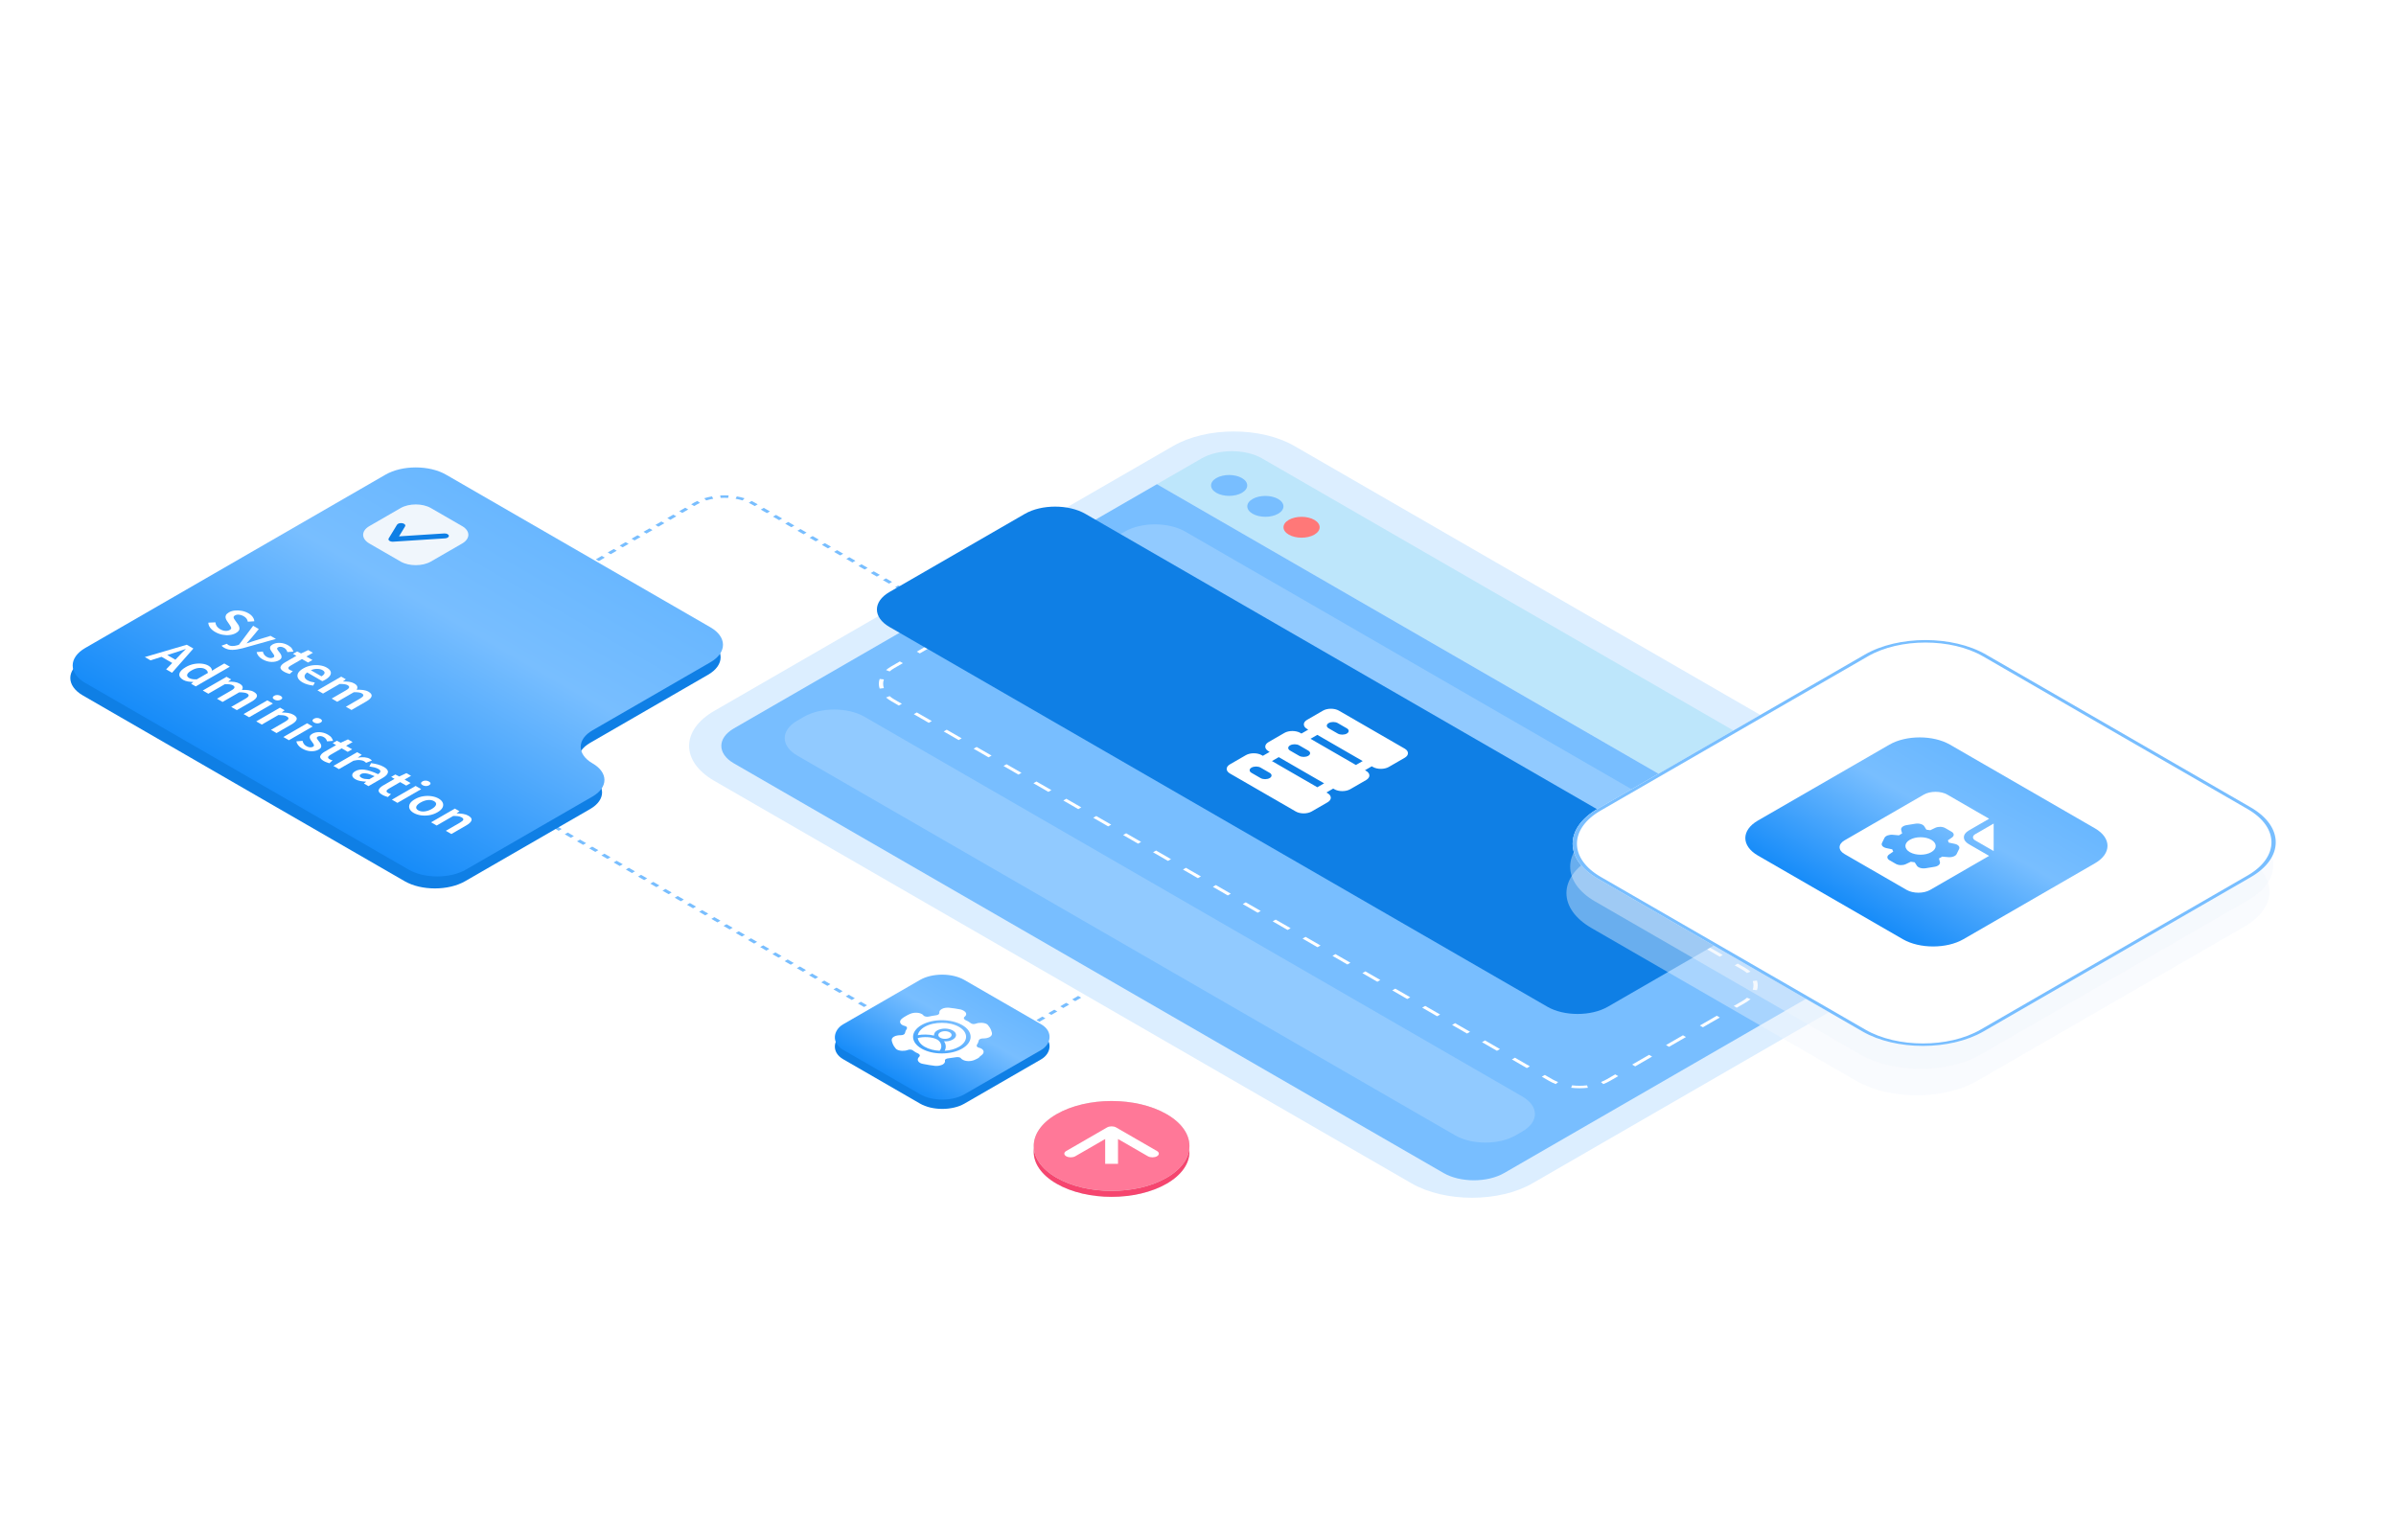 <?xml version="1.0" encoding="UTF-8"?> <svg xmlns="http://www.w3.org/2000/svg" width="560" height="360" viewBox="0 0 560 360" fill="none"><g filter="url(#filter0_b_8159_35247)"><path fill-rule="evenodd" clip-rule="evenodd" d="M86.378 168.631L87.15 168.265C87.335 168.395 87.534 168.521 87.745 168.643L88.458 169.055L87.751 169.463L87.037 169.051C86.803 168.916 86.584 168.776 86.378 168.631ZM217.643 244.45L218.35 244.042L219.064 244.454C219.275 244.575 219.494 244.69 219.719 244.797L219.084 245.243C218.834 245.124 218.591 244.997 218.357 244.862L217.643 244.45ZM220.713 245.872L221.185 245.363C221.709 245.525 222.255 245.655 222.814 245.753L222.525 246.305C221.903 246.197 221.296 246.052 220.713 245.872ZM224.448 246.525L224.545 245.951C225.132 245.984 225.724 245.984 226.311 245.951L226.408 246.525C225.757 246.562 225.1 246.562 224.448 246.525ZM228.332 246.305L228.042 245.753C228.602 245.655 229.148 245.525 229.671 245.363L230.143 245.872C229.56 246.052 228.953 246.197 228.332 246.305ZM307.003 201.851L306.296 201.443L306.992 201.041C307.203 200.919 307.401 200.793 307.587 200.662L308.359 201.029C308.153 201.174 307.933 201.314 307.699 201.449L307.003 201.851ZM309.45 200.089L308.568 199.816C308.848 199.514 309.073 199.199 309.242 198.876L310.2 199.043C310.011 199.402 309.762 199.752 309.45 200.089ZM310.58 197.933L309.585 197.876C309.643 197.537 309.643 197.196 309.585 196.857L310.58 196.801C310.644 197.177 310.644 197.556 310.58 197.933ZM310.2 195.69L309.242 195.858C309.073 195.535 308.848 195.219 308.568 194.917L309.45 194.645C309.762 194.981 310.011 195.332 310.2 195.69ZM177.093 117.886L176.38 117.474C176.146 117.339 175.903 117.212 175.653 117.093L175.017 117.539C175.243 117.646 175.462 117.76 175.673 117.882L176.386 118.294L177.093 117.886ZM174.024 116.463L173.552 116.972C173.028 116.81 172.482 116.681 171.923 116.583L172.212 116.03C172.834 116.139 173.441 116.283 174.024 116.463ZM170.289 115.81C169.637 115.774 168.98 115.774 168.328 115.81L168.426 116.385C169.013 116.352 169.604 116.352 170.191 116.385L170.289 115.81ZM166.405 116.03L166.695 116.583C166.135 116.681 165.589 116.81 165.065 116.972L164.594 116.463C165.176 116.283 165.783 116.139 166.405 116.03ZM87.734 160.485L88.441 160.893L87.745 161.295C87.533 161.417 87.335 161.543 87.15 161.673L86.378 161.306C86.584 161.162 86.803 161.022 87.037 160.887L87.734 160.485ZM85.287 162.247L86.169 162.519C85.888 162.822 85.664 163.137 85.494 163.46L84.537 163.293C84.725 162.934 84.975 162.583 85.287 162.247ZM84.156 164.403L85.152 164.459C85.094 164.798 85.094 165.14 85.152 165.479L84.156 165.535C84.093 165.159 84.093 164.779 84.156 164.403ZM85.287 167.691L86.169 167.419C85.888 167.116 85.664 166.801 85.494 166.478L84.537 166.645C84.725 167.004 84.975 167.354 85.287 167.691ZM89.126 159.681L89.833 160.089L91.226 159.285L90.519 158.877L89.126 159.681ZM91.912 158.073L92.619 158.481L94.011 157.677L93.304 157.269L91.912 158.073ZM94.697 156.465L95.404 156.873L96.796 156.069L96.089 155.661L94.697 156.465ZM97.482 154.857L98.189 155.265L99.582 154.461L98.874 154.053L97.482 154.857ZM100.267 153.249L100.974 153.658L102.367 152.854L101.66 152.445L100.267 153.249ZM103.052 151.641L103.759 152.05L105.152 151.246L104.445 150.837L103.052 151.641ZM105.837 150.034L106.545 150.442L107.937 149.638L107.23 149.23L105.837 150.034ZM108.623 148.426L109.33 148.834L110.722 148.03L110.015 147.622L108.623 148.426ZM111.408 146.818L112.115 147.226L113.508 146.422L112.8 146.014L111.408 146.818ZM114.193 145.21L114.9 145.618L116.293 144.814L115.586 144.406L114.193 145.21ZM116.978 143.602L117.685 144.01L119.078 143.206L118.371 142.798L116.978 143.602ZM119.763 141.994L120.47 142.402L121.863 141.598L121.156 141.19L119.763 141.994ZM122.549 140.386L123.256 140.794L124.648 139.99L123.941 139.582L122.549 140.386ZM125.334 138.778L126.041 139.186L127.433 138.383L126.726 137.974L125.334 138.778ZM128.119 137.17L128.826 137.579L130.219 136.775L129.512 136.366L128.119 137.17ZM130.904 135.562L131.611 135.971L133.004 135.167L132.297 134.759L130.904 135.562ZM133.689 133.955L134.396 134.363L135.789 133.559L135.082 133.151L133.689 133.955ZM136.475 132.347L137.182 132.755L138.574 131.951L137.867 131.543L136.475 132.347ZM139.26 130.739L139.967 131.147L141.359 130.343L140.652 129.935L139.26 130.739ZM142.045 129.131L142.752 129.539L144.145 128.735L143.438 128.327L142.045 129.131ZM144.83 127.523L145.537 127.931L146.93 127.127L146.223 126.719L144.83 127.523ZM147.615 125.915L148.322 126.323L149.715 125.519L149.008 125.111L147.615 125.915ZM150.401 124.307L151.108 124.715L152.5 123.912L151.793 123.503L150.401 124.307ZM153.186 122.699L153.893 123.108L155.285 122.304L154.578 121.895L153.186 122.699ZM155.971 121.091L156.678 121.5L158.071 120.696L157.363 120.288L155.971 121.091ZM158.756 119.484L159.463 119.892L160.856 119.088L160.149 118.68L158.756 119.484ZM161.541 117.876L162.248 118.284L162.945 117.882C163.156 117.76 163.374 117.646 163.6 117.539L162.964 117.093C162.714 117.212 162.471 117.339 162.238 117.474L161.541 117.876ZM178.521 118.71L177.814 119.118L179.241 119.942L179.948 119.534L178.521 118.71ZM181.376 120.358L180.668 120.766L182.096 121.59L182.803 121.182L181.376 120.358ZM184.23 122.006L183.523 122.414L184.951 123.238L185.658 122.83L184.23 122.006ZM187.085 123.654L186.378 124.062L187.805 124.886L188.512 124.478L187.085 123.654ZM189.94 125.302L189.233 125.71L190.66 126.534L191.367 126.126L189.94 125.302ZM192.795 126.95L192.088 127.358L193.515 128.182L194.222 127.774L192.795 126.95ZM195.649 128.598L194.942 129.006L196.37 129.83L197.077 129.422L195.649 128.598ZM198.504 130.246L197.797 130.654L199.224 131.478L199.932 131.07L198.504 130.246ZM201.359 131.894L200.652 132.302L202.079 133.127L202.786 132.718L201.359 131.894ZM204.214 133.542L203.507 133.951L204.934 134.775L205.641 134.366L204.214 133.542ZM207.068 135.19L206.361 135.599L207.789 136.423L208.496 136.014L207.068 135.19ZM209.923 136.838L209.216 137.247L210.644 138.071L211.351 137.662L209.923 136.838ZM212.778 138.487L212.071 138.895L213.498 139.719L214.205 139.311L212.778 138.487ZM215.633 140.135L214.926 140.543L216.353 141.367L217.06 140.959L215.633 140.135ZM218.488 141.783L217.78 142.191L219.208 143.015L219.915 142.607L218.488 141.783ZM221.342 143.431L220.635 143.839L222.063 144.663L222.77 144.255L221.342 143.431ZM224.197 145.079L223.49 145.487L224.917 146.311L225.625 145.903L224.197 145.079ZM227.052 146.727L226.345 147.135L227.772 147.959L228.479 147.551L227.052 146.727ZM229.907 148.375L229.2 148.783L230.627 149.607L231.334 149.199L229.907 148.375ZM232.761 150.023L232.054 150.431L233.482 151.255L234.189 150.847L232.761 150.023ZM235.616 151.671L234.909 152.079L236.337 152.903L237.044 152.495L235.616 151.671ZM238.471 153.319L237.764 153.727L239.191 154.551L239.898 154.143L238.471 153.319ZM241.326 154.967L240.619 155.375L242.046 156.199L242.753 155.791L241.326 154.967ZM244.181 156.615L243.473 157.023L244.901 157.847L245.608 157.439L244.181 156.615ZM247.035 158.263L246.328 158.671L247.756 159.496L248.463 159.087L247.035 158.263ZM249.89 159.911L249.183 160.32L250.61 161.144L251.318 160.735L249.89 159.911ZM252.745 161.559L252.038 161.968L253.465 162.792L254.172 162.383L252.745 161.559ZM255.6 163.207L254.893 163.616L256.32 164.44L257.027 164.031L255.6 163.207ZM258.454 164.856L257.747 165.264L259.175 166.088L259.882 165.68L258.454 164.856ZM261.309 166.504L260.602 166.912L262.03 167.736L262.737 167.328L261.309 166.504ZM264.164 168.152L263.457 168.56L264.884 169.384L265.591 168.976L264.164 168.152ZM267.019 169.8L266.312 170.208L267.739 171.032L268.446 170.624L267.019 169.8ZM269.874 171.448L269.166 171.856L270.594 172.68L271.301 172.272L269.874 171.448ZM272.728 173.096L272.021 173.504L273.449 174.328L274.156 173.92L272.728 173.096ZM275.583 174.744L274.876 175.152L276.303 175.976L277.01 175.568L275.583 174.744ZM278.438 176.392L277.731 176.8L279.158 177.624L279.865 177.216L278.438 176.392ZM281.293 178.04L280.586 178.448L282.013 179.272L282.72 178.864L281.293 178.04ZM284.147 179.688L283.44 180.096L284.868 180.92L285.575 180.512L284.147 179.688ZM287.002 181.336L286.295 181.744L287.723 182.568L288.43 182.16L287.002 181.336ZM289.857 182.984L289.15 183.392L290.577 184.216L291.284 183.808L289.857 182.984ZM292.712 184.632L292.005 185.04L293.432 185.864L294.139 185.456L292.712 184.632ZM295.567 186.28L294.859 186.689L296.287 187.513L296.994 187.104L295.567 186.28ZM298.421 187.928L297.714 188.337L299.142 189.161L299.849 188.752L298.421 187.928ZM301.276 189.576L300.569 189.985L301.996 190.809L302.703 190.4L301.276 189.576ZM304.131 191.224L303.424 191.633L304.851 192.457L305.558 192.049L304.131 191.224ZM306.986 192.873L306.279 193.281L306.992 193.693C307.203 193.815 307.401 193.941 307.587 194.071L308.359 193.704C308.153 193.56 307.933 193.42 307.699 193.285L306.986 192.873ZM305.61 202.655L304.903 202.247L303.511 203.05L304.218 203.459L305.61 202.655ZM302.825 204.263L302.118 203.854L300.726 204.658L301.433 205.067L302.825 204.263ZM300.04 205.871L299.333 205.462L297.94 206.266L298.647 206.674L300.04 205.871ZM297.255 207.478L296.548 207.07L295.155 207.874L295.862 208.282L297.255 207.478ZM294.47 209.086L293.763 208.678L292.37 209.482L293.077 209.89L294.47 209.086ZM291.684 210.694L290.977 210.286L289.585 211.09L290.292 211.498L291.684 210.694ZM288.899 212.302L288.192 211.894L286.8 212.698L287.507 213.106L288.899 212.302ZM286.114 213.91L285.407 213.502L284.014 214.306L284.722 214.714L286.114 213.91ZM283.329 215.518L282.622 215.11L281.229 215.914L281.936 216.322L283.329 215.518ZM280.544 217.126L279.837 216.718L278.444 217.521L279.151 217.93L280.544 217.126ZM277.759 218.734L277.051 218.325L275.659 219.129L276.366 219.538L277.759 218.734ZM274.973 220.342L274.266 219.933L272.874 220.737L273.581 221.145L274.973 220.342ZM272.188 221.949L271.481 221.541L270.088 222.345L270.796 222.753L272.188 221.949ZM269.403 223.557L268.696 223.149L267.303 223.953L268.01 224.361L269.403 223.557ZM266.618 225.165L265.911 224.757L264.518 225.561L265.225 225.969L266.618 225.165ZM263.833 226.773L263.125 226.365L261.733 227.169L262.44 227.577L263.833 226.773ZM261.047 228.381L260.34 227.973L258.948 228.777L259.655 229.185L261.047 228.381ZM258.262 229.989L257.555 229.581L256.162 230.385L256.87 230.793L258.262 229.989ZM255.477 231.597L254.77 231.189L253.377 231.993L254.084 232.401L255.477 231.597ZM252.692 233.205L251.985 232.796L250.592 233.6L251.299 234.009L252.692 233.205ZM249.907 234.813L249.199 234.404L247.807 235.208L248.514 235.617L249.907 234.813ZM247.121 236.42L246.414 236.012L245.022 236.816L245.729 237.224L247.121 236.42ZM244.336 238.028L243.629 237.62L242.237 238.424L242.944 238.832L244.336 238.028ZM241.551 239.636L240.844 239.228L239.451 240.032L240.158 240.44L241.551 239.636ZM238.766 241.244L238.059 240.836L236.666 241.64L237.373 242.048L238.766 241.244ZM235.981 242.852L235.274 242.444L233.881 243.248L234.588 243.656L235.981 242.852ZM233.195 244.46L232.488 244.052L231.792 244.454C231.581 244.575 231.362 244.69 231.137 244.797L231.772 245.243C232.023 245.124 232.265 244.997 232.499 244.862L233.195 244.46ZM216.216 243.626L216.923 243.218L215.496 242.394L214.789 242.802L216.216 243.626ZM213.361 241.978L214.068 241.57L212.641 240.746L211.934 241.154L213.361 241.978ZM210.506 240.33L211.214 239.921L209.786 239.097L209.079 239.506L210.506 240.33ZM207.652 238.682L208.359 238.273L206.931 237.449L206.224 237.858L207.652 238.682ZM204.797 237.034L205.504 236.625L204.077 235.801L203.369 236.21L204.797 237.034ZM201.942 235.386L202.649 234.977L201.222 234.153L200.515 234.561L201.942 235.386ZM199.087 233.737L199.794 233.329L198.367 232.505L197.66 232.913L199.087 233.737ZM196.233 232.089L196.94 231.681L195.512 230.857L194.805 231.265L196.233 232.089ZM193.378 230.441L194.085 230.033L192.657 229.209L191.95 229.617L193.378 230.441ZM190.523 228.793L191.23 228.385L189.803 227.561L189.096 227.969L190.523 228.793ZM187.668 227.145L188.375 226.737L186.948 225.913L186.241 226.321L187.668 227.145ZM184.813 225.497L185.521 225.089L184.093 224.265L183.386 224.673L184.813 225.497ZM181.959 223.849L182.666 223.441L181.238 222.617L180.531 223.025L181.959 223.849ZM179.104 222.201L179.811 221.793L178.384 220.969L177.676 221.377L179.104 222.201ZM176.249 220.553L176.956 220.145L175.529 219.321L174.822 219.729L176.249 220.553ZM173.394 218.905L174.101 218.497L172.674 217.673L171.967 218.081L173.394 218.905ZM170.54 217.257L171.247 216.849L169.819 216.025L169.112 216.433L170.54 217.257ZM167.685 215.609L168.392 215.201L166.965 214.377L166.257 214.785L167.685 215.609ZM164.83 213.961L165.537 213.552L164.11 212.728L163.403 213.137L164.83 213.961ZM161.975 212.313L162.682 211.904L161.255 211.08L160.548 211.489L161.975 212.313ZM159.12 210.665L159.828 210.256L158.4 209.432L157.693 209.841L159.12 210.665ZM156.266 209.017L156.973 208.608L155.545 207.784L154.838 208.192L156.266 209.017ZM153.411 207.368L154.118 206.96L152.691 206.136L151.984 206.544L153.411 207.368ZM150.556 205.72L151.263 205.312L149.836 204.488L149.129 204.896L150.556 205.72ZM147.701 204.072L148.408 203.664L146.981 202.84L146.274 203.248L147.701 204.072ZM144.847 202.424L145.554 202.016L144.126 201.192L143.419 201.6L144.847 202.424ZM141.992 200.776L142.699 200.368L141.272 199.544L140.564 199.952L141.992 200.776ZM139.137 199.128L139.844 198.72L138.417 197.896L137.71 198.304L139.137 199.128ZM136.282 197.48L136.989 197.072L135.562 196.248L134.855 196.656L136.282 197.48ZM133.427 195.832L134.135 195.424L132.707 194.6L132 195.008L133.427 195.832ZM130.573 194.184L131.28 193.776L129.852 192.952L129.145 193.36L130.573 194.184ZM127.718 192.536L128.425 192.128L126.998 191.304L126.291 191.712L127.718 192.536ZM124.863 190.888L125.57 190.48L124.143 189.656L123.436 190.064L124.863 190.888ZM122.008 189.24L122.715 188.832L121.288 188.008L120.581 188.416L122.008 189.24ZM119.154 187.592L119.861 187.184L118.433 186.359L117.726 186.768L119.154 187.592ZM116.299 185.944L117.006 185.535L115.579 184.711L114.871 185.12L116.299 185.944ZM113.444 184.296L114.151 183.887L112.724 183.063L112.017 183.472L113.444 184.296ZM110.589 182.648L111.296 182.239L109.869 181.415L109.162 181.824L110.589 182.648ZM107.734 180.999L108.442 180.591L107.014 179.767L106.307 180.175L107.734 180.999ZM104.88 179.351L105.587 178.943L104.159 178.119L103.452 178.527L104.88 179.351ZM102.025 177.703L102.732 177.295L101.305 176.471L100.598 176.879L102.025 177.703ZM99.17 176.055L99.877 175.647L98.45 174.823L97.743 175.231L99.17 176.055ZM96.315 174.407L97.022 173.999L95.595 173.175L94.888 173.583L96.315 174.407ZM93.461 172.759L94.168 172.351L92.74 171.527L92.033 171.935L93.461 172.759ZM90.606 171.111L91.313 170.703L89.886 169.879L89.178 170.287L90.606 171.111Z" fill="#78BEFF"></path></g><path d="M274.221 104.234C282.032 99.725 294.695 99.725 302.505 104.234L465.476 198.318C473.287 202.826 473.287 210.137 465.476 214.646L358.176 276.591C350.365 281.1 337.702 281.1 329.892 276.591L166.921 182.507C159.11 177.998 159.11 170.688 166.921 166.179L274.221 104.234Z" fill="#DCEEFF"></path><g filter="url(#filter1_b_8159_35247)"><path d="M280.839 107.153C284.744 104.899 291.076 104.899 294.981 107.153L460.871 202.921C464.776 205.176 464.776 208.831 460.871 211.085L450.432 217.111L270.401 113.179L280.839 107.153Z" fill="#BDE6FB"></path></g><g filter="url(#filter2_b_8159_35247)"><path d="M351.552 274.195C347.646 276.449 341.315 276.449 337.409 274.195L171.52 178.427C167.615 176.173 167.615 172.517 171.52 170.263L270.403 113.178L450.434 217.11L351.552 274.195Z" fill="#78BEFF"></path></g><g filter="url(#filter3_b_8159_35247)"><path d="M239.988 137.475C243.893 135.22 250.224 135.22 254.13 137.475L407.897 226.245C411.802 228.499 411.802 232.155 407.897 234.409L376.246 252.682C372.341 254.936 366.009 254.936 362.104 252.682L208.336 163.912C204.431 161.657 204.431 158.002 208.336 155.747L239.988 137.475Z" fill="#78BEFF"></path></g><g filter="url(#filter4_b_8159_35247)"><path fill-rule="evenodd" clip-rule="evenodd" d="M207.091 163.037L207.922 162.716C208.244 162.994 208.617 163.257 209.043 163.503L210.791 164.512L210.083 164.92L208.336 163.912C207.864 163.639 207.449 163.346 207.091 163.037ZM360.356 251.673L361.063 251.265L362.811 252.273C363.237 252.519 363.694 252.735 364.175 252.921L363.618 253.4C363.084 253.194 362.576 252.954 362.104 252.682L360.356 251.673ZM367.223 254.262L367.418 253.696C368.577 253.828 369.773 253.828 370.932 253.696L371.126 254.262C369.839 254.409 368.511 254.409 367.223 254.262ZM405.919 235.551L405.212 235.143L407.19 234.001C407.616 233.755 407.99 233.491 408.312 233.214L409.143 233.535C408.785 233.843 408.369 234.137 407.897 234.409L405.919 235.551ZM410.635 231.454L409.654 231.341C409.883 230.672 409.883 229.982 409.654 229.313L410.635 229.201C410.89 229.944 410.89 230.71 410.635 231.454ZM255.877 138.484L254.13 137.475C253.657 137.202 253.15 136.963 252.615 136.756L252.059 137.236C252.539 137.422 252.997 137.637 253.423 137.883L255.17 138.892L255.877 138.484ZM249.01 135.894L248.816 136.461C247.657 136.328 246.461 136.328 245.302 136.461L245.107 135.894C246.395 135.747 247.722 135.747 249.01 135.894ZM210.314 154.605L211.021 155.013L209.043 156.156C208.617 156.401 208.244 156.665 207.922 156.943L207.091 156.622C207.449 156.313 207.864 156.02 208.336 155.747L210.314 154.605ZM205.598 158.703C205.343 159.446 205.343 160.213 205.598 160.956L206.579 160.844C206.35 160.175 206.35 159.484 206.579 158.815L205.598 158.703ZM214.271 152.321L214.978 152.729L218.934 150.445L218.227 150.037L214.271 152.321ZM222.184 147.753L222.891 148.161L226.847 145.877L226.14 145.469L222.184 147.753ZM230.096 143.185L230.804 143.593L234.76 141.309L234.053 140.901L230.096 143.185ZM238.009 138.617L238.716 139.025L240.695 137.883C241.121 137.637 241.578 137.422 242.059 137.236L241.502 136.756C240.967 136.963 240.46 137.202 239.988 137.475L238.009 138.617ZM259.372 140.501L258.665 140.909L262.159 142.927L262.866 142.519L259.372 140.501ZM266.361 144.536L265.654 144.944L269.149 146.962L269.856 146.554L266.361 144.536ZM273.351 148.571L272.643 148.979L276.138 150.997L276.845 150.589L273.351 148.571ZM280.34 152.606L279.633 153.014L283.128 155.032L283.835 154.624L280.34 152.606ZM287.329 156.641L286.622 157.049L290.117 159.067L290.824 158.659L287.329 156.641ZM294.319 160.676L293.612 161.084L297.106 163.102L297.814 162.694L294.319 160.676ZM301.308 164.711L300.601 165.119L304.096 167.137L304.803 166.729L301.308 164.711ZM308.298 168.746L307.591 169.154L311.085 171.172L311.792 170.764L308.298 168.746ZM315.287 172.781L314.58 173.189L318.075 175.207L318.782 174.799L315.287 172.781ZM322.277 176.816L321.57 177.224L325.064 179.242L325.771 178.834L322.277 176.816ZM329.266 180.851L328.559 181.259L332.054 183.277L332.761 182.869L329.266 180.851ZM336.255 184.886L335.548 185.294L339.043 187.312L339.75 186.904L336.255 184.886ZM343.245 188.921L342.538 189.329L346.033 191.347L346.74 190.939L343.245 188.921ZM350.234 192.956L349.527 193.364L353.022 195.382L353.729 194.974L350.234 192.956ZM357.224 196.991L356.517 197.399L360.011 199.417L360.719 199.009L357.224 196.991ZM364.213 201.026L363.506 201.434L367.001 203.452L367.708 203.044L364.213 201.026ZM371.203 205.061L370.496 205.469L373.99 207.487L374.697 207.079L371.203 205.061ZM378.192 209.096L377.485 209.504L380.98 211.522L381.687 211.114L378.192 209.096ZM385.182 213.131L384.474 213.539L387.969 215.557L388.676 215.149L385.182 213.131ZM392.171 217.166L391.464 217.574L394.959 219.592L395.666 219.184L392.171 217.166ZM399.16 221.201L398.453 221.609L401.948 223.627L402.655 223.219L399.16 221.201ZM406.15 225.236L405.443 225.644L407.19 226.653C407.616 226.899 407.99 227.163 408.312 227.441L409.143 227.119C408.785 226.811 408.369 226.518 407.897 226.245L406.15 225.236ZM401.963 237.835L401.255 237.427L397.299 239.711L398.006 240.119L401.963 237.835ZM394.05 242.403L393.343 241.995L389.386 244.279L390.093 244.687L394.05 242.403ZM386.137 246.971L385.43 246.563L381.473 248.847L382.18 249.255L386.137 246.971ZM378.224 251.539L377.517 251.131L375.539 252.273C375.113 252.519 374.655 252.735 374.175 252.921L374.731 253.4C375.266 253.194 375.774 252.954 376.246 252.682L378.224 251.539ZM356.862 249.655L357.569 249.247L354.074 247.23L353.367 247.638L356.862 249.655ZM349.872 245.62L350.579 245.212L347.084 243.195L346.377 243.603L349.872 245.62ZM342.883 241.585L343.59 241.177L340.095 239.16L339.388 239.568L342.883 241.585ZM335.893 237.55L336.6 237.142L333.106 235.125L332.399 235.533L335.893 237.55ZM328.904 233.515L329.611 233.107L326.116 231.09L325.409 231.498L328.904 233.515ZM321.914 229.48L322.621 229.072L319.127 227.055L318.42 227.463L321.914 229.48ZM314.925 225.445L315.632 225.037L312.137 223.02L311.43 223.428L314.925 225.445ZM307.936 221.41L308.643 221.002L305.148 218.985L304.441 219.393L307.936 221.41ZM300.946 217.375L301.653 216.967L298.158 214.95L297.451 215.358L300.946 217.375ZM293.957 213.34L294.664 212.932L291.169 210.915L290.462 211.323L293.957 213.34ZM286.967 209.305L287.674 208.897L284.18 206.88L283.473 207.288L286.967 209.305ZM279.978 205.27L280.685 204.862L277.19 202.845L276.483 203.253L279.978 205.27ZM272.988 201.235L273.695 200.827L270.201 198.81L269.494 199.218L272.988 201.235ZM265.999 197.2L266.706 196.792L263.211 194.775L262.504 195.183L265.999 197.2ZM259.009 193.165L259.717 192.757L256.222 190.74L255.515 191.148L259.009 193.165ZM252.02 189.13L252.727 188.722L249.232 186.705L248.525 187.113L252.02 189.13ZM245.031 185.095L245.738 184.687L242.243 182.67L241.536 183.078L245.031 185.095ZM238.041 181.06L238.748 180.652L235.254 178.635L234.546 179.043L238.041 181.06ZM231.052 177.025L231.759 176.617L228.264 174.6L227.557 175.008L231.052 177.025ZM224.062 172.99L224.769 172.582L221.275 170.565L220.568 170.973L224.062 172.99ZM217.073 168.955L217.78 168.547L214.285 166.53L213.578 166.938L217.073 168.955Z" fill="white"></path></g><g filter="url(#filter5_b_8159_35247)"><path d="M262.878 124.257C266.783 122.002 273.115 122.002 277.02 124.257L430.788 213.027C434.693 215.281 434.693 218.936 430.788 221.191L429.216 222.098C425.311 224.353 418.98 224.353 415.074 222.098L261.307 133.328C257.402 131.074 257.402 127.418 261.307 125.164L262.878 124.257Z" fill="#91CAFF"></path></g><g filter="url(#filter6_b_8159_35247)"><path d="M239.534 120.111C243.44 117.856 249.771 117.856 253.677 120.111L407.444 208.881C411.349 211.135 411.349 214.79 407.444 217.045L375.793 235.317C371.887 237.572 365.556 237.572 361.65 235.317L207.883 146.547C203.978 144.293 203.978 140.638 207.883 138.383L239.534 120.111Z" fill="#0F7FE5"></path></g><g filter="url(#filter7_b_8159_35247)"><path d="M187.909 167.54C191.815 165.286 198.146 165.286 202.052 167.54L355.819 256.31C359.724 258.565 359.724 262.22 355.819 264.475L354.248 265.382C350.342 267.636 344.011 267.636 340.106 265.382L186.338 176.612C182.433 174.357 182.433 170.702 186.338 168.448L187.909 167.54Z" fill="#91CAFF"></path></g><path d="M290.266 115.194C288.615 116.147 285.939 116.147 284.289 115.194C282.639 114.242 282.639 112.697 284.289 111.744C285.939 110.792 288.615 110.792 290.266 111.744C291.916 112.697 291.916 114.242 290.266 115.194Z" fill="#78BEFF"></path><path d="M298.734 120.084C297.084 121.036 294.408 121.036 292.758 120.084C291.108 119.131 291.108 117.586 292.758 116.633C294.408 115.681 297.084 115.681 298.734 116.633C300.385 117.586 300.385 119.131 298.734 120.084Z" fill="#78BEFF"></path><path d="M307.195 124.969C305.545 125.922 302.869 125.922 301.219 124.969C299.569 124.016 299.569 122.472 301.219 121.519C302.869 120.566 305.545 120.566 307.195 121.519C308.846 122.472 308.846 124.016 307.195 124.969Z" fill="#FF7878"></path><path d="M434.424 164.541C442.235 160.032 454.898 160.032 462.709 164.541L524.582 200.261C532.393 204.77 532.393 212.081 524.582 216.59L462.129 252.644C454.318 257.153 441.655 257.153 433.844 252.644L371.971 216.924C364.16 212.415 364.16 205.105 371.971 200.596L434.424 164.541Z" fill="#F0F6FC" fill-opacity="0.4"></path><path d="M435.299 158.349C443.11 153.84 455.773 153.84 463.584 158.349L525.457 194.069C533.268 198.578 533.268 205.888 525.457 210.397L463.004 246.452C455.193 250.961 442.53 250.961 434.719 246.452L372.846 210.732C365.035 206.223 365.035 198.913 372.846 194.404L435.299 158.349Z" fill="#F0F6FC" fill-opacity="0.4"></path><path d="M435.877 152.994C443.688 148.485 456.351 148.485 464.162 152.994L526.035 188.714C533.846 193.223 533.846 200.534 526.035 205.043L463.582 241.097C455.771 245.606 443.108 245.606 435.298 241.097L373.424 205.377C365.613 200.868 365.613 193.558 373.424 189.049L435.877 152.994Z" fill="white"></path><path fill-rule="evenodd" clip-rule="evenodd" d="M525.328 189.122L463.455 153.403C456.035 149.119 444.004 149.119 436.584 153.403L374.131 189.457C366.711 193.741 366.711 200.686 374.131 204.969L436.005 240.689C443.425 244.972 455.455 244.972 462.875 240.689L525.328 204.634C532.748 200.351 532.748 193.406 525.328 189.122ZM464.162 152.994C456.351 148.485 443.688 148.485 435.877 152.994L373.424 189.049C365.613 193.558 365.613 200.868 373.424 205.377L435.298 241.097C443.108 245.606 455.771 245.606 463.582 241.097L526.035 205.043C533.846 200.534 533.846 193.223 526.035 188.714L464.162 152.994Z" fill="#78BEFF"></path><path d="M441.605 174.053C445.51 171.799 451.842 171.799 455.747 174.053L489.643 193.622C493.548 195.876 493.548 199.531 489.643 201.786L458.89 219.54C454.984 221.794 448.653 221.794 444.747 219.54L410.851 199.972C406.946 197.717 406.946 194.062 410.851 191.807L441.605 174.053Z" fill="url(#paint0_linear_8159_35247)"></path><g clip-path="url(#clip0_8159_35247)"><path d="M460.146 194.128L464.904 191.381L455.138 185.742C453.618 184.865 451.148 184.865 449.628 185.742L431.096 196.441C429.576 197.318 429.576 198.744 431.096 199.622L445.621 208.007C447.141 208.884 449.611 208.884 451.131 208.007L464.904 200.055L460.146 197.308C458.627 196.431 458.628 195.004 460.146 194.128ZM455.368 200.356L453.925 200.229C453.815 200.304 453.705 200.379 453.575 200.454C453.445 200.529 453.314 200.593 453.184 200.657L453.405 201.489C453.535 201.993 452.994 202.478 452.142 202.611L450.079 202.947C449.207 203.091 448.306 202.825 448.005 202.34L447.514 201.559C447.194 201.524 446.903 201.484 446.603 201.426L445.431 201.987C444.74 202.316 443.738 202.293 443.107 201.929L441.624 201.073C440.993 200.709 440.953 200.13 441.524 199.731L442.496 199.055C442.396 198.881 442.325 198.714 442.265 198.529L440.913 198.245C440.071 198.072 439.611 197.551 439.861 197.048L440.442 195.857C440.673 195.365 441.514 195.053 442.386 195.128L443.828 195.255C443.938 195.18 444.048 195.105 444.179 195.03C444.309 194.955 444.439 194.891 444.569 194.827L444.349 193.995C444.219 193.492 444.76 193.006 445.611 192.873L447.675 192.537C448.536 192.399 449.448 192.659 449.748 193.145L450.239 193.925C450.56 193.96 450.85 194 451.151 194.058L452.323 193.497C453.014 193.168 454.016 193.191 454.647 193.555L456.129 194.411C456.76 194.775 456.8 195.354 456.229 195.753L455.258 196.429C455.358 196.603 455.428 196.771 455.488 196.956L456.841 197.239C457.682 197.412 458.133 197.939 457.892 198.436L457.311 199.627C457.081 200.119 456.239 200.431 455.368 200.356Z" fill="white"></path><path d="M461.646 196.439L465.965 198.932L465.965 192.5L461.646 194.993C460.956 195.392 460.956 196.04 461.646 196.439Z" fill="white"></path><path d="M446.375 199.187C447.758 199.986 450 199.986 451.383 199.187C452.766 198.389 452.766 197.094 451.383 196.296C450 195.498 447.758 195.498 446.375 196.296C444.991 197.094 444.991 198.389 446.375 199.187Z" fill="white"></path></g><g clip-path="url(#clip1_8159_35247)"><path d="M320.881 179.273C321.905 179.863 323.57 179.863 324.594 179.273L328.306 177.129C329.33 176.539 329.33 175.577 328.306 174.986L312.926 166.108C311.903 165.517 310.238 165.517 309.214 166.108L305.502 168.251C304.478 168.842 304.478 169.803 305.502 170.394L305.767 170.547L304.176 171.465L303.911 171.312C302.887 170.722 301.222 170.722 300.199 171.312L296.486 173.456C295.463 174.046 295.463 175.008 296.486 175.599L296.751 175.752L295.16 176.67L294.895 176.517C293.872 175.926 292.206 175.926 291.183 176.517L287.471 178.66C286.447 179.251 286.447 180.212 287.471 180.803L302.85 189.682C303.874 190.273 305.539 190.273 306.563 189.682L310.275 187.539C311.298 186.948 311.298 185.987 310.275 185.396L310.01 185.243L311.601 184.324L311.866 184.477C312.889 185.068 314.555 185.068 315.578 184.477L319.29 182.334C320.314 181.743 320.314 180.782 319.29 180.191L319.025 180.038L320.616 179.119L320.881 179.273ZM312.661 169.016L314.783 170.241C315.368 170.579 315.368 171.127 314.783 171.465C314.197 171.803 313.247 171.803 312.661 171.465L310.54 170.241C309.954 169.903 309.954 169.354 310.54 169.016C311.125 168.678 312.076 168.678 312.661 169.016ZM301.524 174.221C302.11 173.883 303.06 173.883 303.646 174.221L305.767 175.446C306.352 175.784 306.352 176.332 305.767 176.67C305.182 177.008 304.231 177.008 303.646 176.67L301.524 175.446C300.939 175.108 300.939 174.559 301.524 174.221ZM294.63 181.875L292.509 180.65C291.923 180.312 291.923 179.764 292.509 179.426C293.094 179.088 294.045 179.088 294.63 179.426L296.751 180.65C297.337 180.988 297.337 181.537 296.751 181.875C296.166 182.213 295.216 182.213 294.63 181.875ZM307.888 184.018L297.282 177.895L298.873 176.976L309.479 183.1L307.888 184.018ZM316.904 178.813L306.297 172.69L307.888 171.772L318.495 177.895L316.904 178.813Z" fill="white"></path></g><path d="M272.67 276.679C265.565 280.781 254.045 280.781 246.939 276.679C239.834 272.577 239.834 265.926 246.939 261.824C254.045 257.722 265.565 257.722 272.67 261.824C279.776 265.926 279.776 272.577 272.67 276.679Z" fill="#D9D9D9"></path><path d="M272.67 276.679C265.565 280.781 254.045 280.781 246.939 276.679C239.834 272.577 239.834 265.926 246.939 261.824C254.045 257.722 265.565 257.722 272.67 261.824C279.776 265.926 279.776 272.577 272.67 276.679Z" fill="#F6456F"></path><path d="M272.67 275.288C265.565 279.39 254.045 279.39 246.939 275.288C239.834 271.186 239.834 264.535 246.939 260.433C254.045 256.331 265.565 256.331 272.67 260.433C279.776 264.535 279.776 271.186 272.67 275.288Z" fill="#D9D9D9"></path><path d="M272.67 275.288C265.565 279.39 254.045 279.39 246.939 275.288C239.834 271.186 239.834 264.535 246.939 260.433C254.045 256.331 265.565 256.331 272.67 260.433C279.776 264.535 279.776 271.186 272.67 275.288Z" fill="#FF7898"></path><path fill-rule="evenodd" clip-rule="evenodd" d="M249.197 269.045L258.743 263.534C259.329 263.195 260.279 263.195 260.864 263.534L270.41 269.045C270.996 269.383 270.996 269.931 270.41 270.269C269.825 270.607 268.875 270.607 268.289 270.269L261.304 266.237V272.037H258.304V266.237L251.318 270.269C250.733 270.607 249.783 270.607 249.197 270.269C248.611 269.931 248.611 269.383 249.197 269.045Z" fill="white"></path><path fill-rule="evenodd" clip-rule="evenodd" d="M165.496 157.72C169.402 155.466 169.402 151.81 165.496 149.556L103.688 113.874C99.783 111.62 93.451 111.62 89.546 113.874L19.361 154.392C15.456 156.646 15.456 160.302 19.361 162.556L88.24 202.32L94.572 205.975C98.477 208.23 104.809 208.23 108.714 205.975L137.943 189.102C141.644 186.965 141.644 183.501 137.943 181.364C134.242 179.228 134.242 175.763 137.943 173.627L165.496 157.72Z" fill="#0F7FE5"></path><path fill-rule="evenodd" clip-rule="evenodd" d="M166.051 154.794C169.956 152.54 169.956 148.885 166.051 146.63L104.243 110.948C100.338 108.694 94.006 108.694 90.101 110.948L19.916 151.466C16.011 153.721 16.011 157.376 19.916 159.63L88.795 199.394C88.795 199.394 88.795 199.394 88.795 199.394C88.795 199.394 88.795 199.394 88.795 199.394L95.497 203.263C99.198 205.4 105.199 205.4 108.9 203.263L138.498 186.176C142.199 184.04 142.199 180.575 138.498 178.439C134.797 176.302 134.797 172.838 138.498 170.701L166.051 154.794Z" fill="url(#paint1_linear_8159_35247)"></path><g filter="url(#filter8_b_8159_35247)"><path d="M93.636 118.755C95.589 117.628 98.755 117.628 100.707 118.755L108.003 122.967C109.956 124.094 109.956 125.922 108.003 127.049L100.707 131.26C98.755 132.388 95.589 132.388 93.636 131.26L86.341 127.049C84.388 125.922 84.388 124.094 86.341 122.967L93.636 118.755Z" fill="#F0F6FC"></path></g><path fill-rule="evenodd" clip-rule="evenodd" d="M104.904 125.202C104.965 125.519 104.569 125.805 104.02 125.84L91.899 126.618C91.557 126.639 91.219 126.558 91.005 126.403C90.791 126.248 90.731 126.04 90.845 125.852L92.79 122.656C92.973 122.355 93.544 122.197 94.065 122.302C94.586 122.408 94.86 122.738 94.677 123.039L93.259 125.369L103.8 124.692C104.348 124.657 104.843 124.886 104.904 125.202Z" fill="#0F7FE5"></path><path d="M50.272 147.709C49.774 147.422 49.386 147.089 49.107 146.71C48.835 146.335 48.696 145.946 48.688 145.541L50.351 145.469C50.367 145.765 50.465 146.057 50.646 146.344C50.834 146.627 51.098 146.867 51.438 147.063C51.86 147.306 52.267 147.441 52.659 147.468C53.052 147.494 53.391 147.424 53.678 147.259C53.987 147.08 54.1 146.888 54.017 146.684C53.942 146.484 53.81 146.246 53.621 145.972L53.044 145.129C52.908 144.929 52.806 144.713 52.739 144.483C52.678 144.256 52.701 144.026 52.806 143.79C52.92 143.56 53.157 143.34 53.519 143.131C53.911 142.904 54.368 142.763 54.888 142.706C55.424 142.65 55.967 142.676 56.517 142.785C57.083 142.893 57.607 143.087 58.09 143.366C58.52 143.614 58.848 143.904 59.074 144.235C59.308 144.561 59.425 144.89 59.425 145.221L57.92 145.319C57.883 145.071 57.788 144.838 57.637 144.62C57.494 144.407 57.264 144.208 56.947 144.026C56.6 143.825 56.238 143.708 55.861 143.673C55.499 143.638 55.182 143.699 54.911 143.856C54.722 143.965 54.617 144.086 54.594 144.221C54.587 144.356 54.628 144.502 54.718 144.659C54.816 144.811 54.926 144.97 55.047 145.136L55.635 145.959C55.884 146.32 55.993 146.671 55.963 147.01C55.94 147.346 55.661 147.668 55.126 147.977C54.726 148.208 54.255 148.358 53.712 148.428C53.169 148.497 52.595 148.476 51.992 148.362C51.404 148.249 50.83 148.031 50.272 147.709Z" fill="white"></path><path d="M52.387 151.412C52.236 151.325 52.115 151.242 52.025 151.164C51.934 151.085 51.852 151.007 51.776 150.929L53.032 150.478C53.07 150.517 53.115 150.561 53.168 150.609C53.22 150.665 53.281 150.713 53.349 150.752C53.643 150.922 53.967 151.005 54.322 151.001C54.676 151.005 55.038 150.953 55.408 150.844L55.86 150.7L59.164 146.272L60.488 147.036L58.723 149.165C58.564 149.352 58.387 149.546 58.191 149.747C58.01 149.947 57.829 150.147 57.648 150.347L57.693 150.374C58.017 150.265 58.346 150.154 58.677 150.04C59.024 149.927 59.356 149.818 59.673 149.714L63.237 148.623L64.493 149.348L56.675 151.536C55.815 151.763 55.038 151.884 54.344 151.902C53.643 151.924 52.99 151.76 52.387 151.412Z" fill="white"></path><path d="M61.315 154.084C60.938 153.866 60.632 153.607 60.398 153.307C60.172 153.002 60.033 152.708 59.98 152.425L61.428 152.295C61.488 152.547 61.586 152.778 61.722 152.987C61.858 153.196 62.065 153.381 62.344 153.542C62.646 153.716 62.933 153.808 63.204 153.816C63.476 153.825 63.706 153.775 63.894 153.666C64.053 153.575 64.121 153.466 64.098 153.34C64.091 153.213 64.034 153.076 63.928 152.928C63.83 152.776 63.721 152.621 63.6 152.464C63.449 152.273 63.317 152.07 63.204 151.857C63.106 151.644 63.084 151.435 63.136 151.23C63.197 151.021 63.382 150.827 63.691 150.649C64.181 150.366 64.762 150.239 65.433 150.27C66.104 150.3 66.749 150.494 67.368 150.851C67.76 151.078 68.043 151.319 68.216 151.576C68.39 151.833 68.503 152.077 68.556 152.308L67.164 152.419C67.111 152.223 67.025 152.042 66.904 151.877C66.798 151.711 66.636 151.565 66.417 151.439C66.138 151.278 65.871 151.193 65.614 151.184C65.365 151.171 65.154 151.215 64.981 151.315C64.762 151.441 64.709 151.602 64.822 151.798C64.935 151.994 65.09 152.21 65.286 152.445C65.452 152.645 65.588 152.854 65.693 153.072C65.806 153.285 65.837 153.498 65.784 153.712C65.739 153.93 65.542 154.139 65.195 154.339C64.72 154.613 64.128 154.742 63.419 154.724C62.718 154.702 62.016 154.489 61.315 154.084Z" fill="white"></path><path d="M66.374 157.005C65.732 156.634 65.461 156.264 65.559 155.894C65.672 155.524 66.027 155.167 66.623 154.823L69.27 153.295L68.478 152.838L69.451 152.276L70.367 152.74L72.042 151.956L73.128 152.583L71.612 153.458L73.026 154.274L71.996 154.869L70.582 154.052L67.935 155.581C67.286 155.955 67.222 156.293 67.743 156.593C67.841 156.65 67.954 156.702 68.082 156.75C68.218 156.793 68.338 156.828 68.444 156.854L67.709 157.54C67.505 157.484 67.286 157.409 67.052 157.318C66.819 157.235 66.592 157.131 66.374 157.005Z" fill="white"></path><path d="M70.703 159.504C70.191 159.208 69.84 158.875 69.651 158.505C69.47 158.13 69.474 157.749 69.662 157.362C69.859 156.97 70.262 156.598 70.873 156.245C71.477 155.897 72.118 155.666 72.796 155.553C73.483 155.444 74.139 155.435 74.765 155.527C75.391 155.618 75.919 155.788 76.349 156.036C76.854 156.328 77.163 156.637 77.277 156.963C77.397 157.286 77.344 157.612 77.118 157.943C76.9 158.27 76.53 158.583 76.01 158.884C75.738 159.04 75.508 159.151 75.319 159.217L71.79 157.179C71.359 157.497 71.156 157.819 71.178 158.146C71.201 158.472 71.435 158.764 71.88 159.021C72.121 159.16 72.378 159.269 72.649 159.347C72.936 159.426 73.245 159.487 73.577 159.53L73.204 160.255C72.766 160.203 72.329 160.116 71.891 159.994C71.454 159.872 71.058 159.709 70.703 159.504ZM72.661 156.663L75.127 158.087C75.557 157.839 75.798 157.59 75.851 157.342C75.911 157.09 75.753 156.855 75.376 156.637C75.052 156.45 74.641 156.352 74.143 156.343C73.66 156.334 73.166 156.441 72.661 156.663Z" fill="white"></path><path d="M74.197 161.365L79.752 158.158L80.827 158.778L80.16 159.268L80.205 159.294C80.688 159.285 81.152 159.309 81.597 159.366C82.049 159.427 82.449 159.557 82.796 159.758C83.203 159.993 83.437 160.232 83.497 160.476C83.573 160.72 83.52 160.968 83.339 161.221C83.889 161.208 84.402 161.23 84.878 161.286C85.36 161.347 85.775 161.478 86.122 161.678C86.71 162.018 86.952 162.379 86.846 162.762C86.741 163.145 86.337 163.539 85.636 163.944L82.151 165.956L80.839 165.198L84.153 163.285C84.614 163.019 84.866 162.791 84.912 162.599C84.964 162.412 84.847 162.235 84.561 162.07C84.214 161.87 83.595 161.778 82.705 161.796L78.825 164.036L77.524 163.285L80.839 161.371C81.299 161.105 81.551 160.877 81.597 160.685C81.649 160.498 81.529 160.319 81.235 160.15C80.888 159.949 80.269 159.858 79.379 159.875L75.499 162.116L74.197 161.365Z" fill="white"></path><path d="M40.265 152.742L39.1 153.114L40.989 154.205L41.634 153.532C41.906 153.236 42.192 152.935 42.494 152.631C42.803 152.33 43.109 152.032 43.41 151.736L43.365 151.71C42.852 151.893 42.332 152.071 41.804 152.245C41.291 152.419 40.778 152.585 40.265 152.742ZM33.85 153.584L43.659 150.704L45.198 151.592L40.209 157.255L38.828 156.458L40.254 154.969L37.765 153.532L35.185 154.355L33.85 153.584Z" fill="white"></path><path d="M42.818 158.918C42.124 158.517 41.826 158.049 41.924 157.514C42.022 156.978 42.527 156.447 43.44 155.92C44.043 155.572 44.673 155.334 45.329 155.208C45.993 155.086 46.623 155.062 47.219 155.136C47.815 155.21 48.312 155.363 48.712 155.593C49.029 155.776 49.24 155.964 49.346 156.155C49.467 156.347 49.538 156.558 49.561 156.789L50.409 156.247L52.423 155.084L53.724 155.835L45.737 160.446L44.662 159.826L45.171 159.427L45.126 159.401C44.718 159.401 44.307 159.364 43.893 159.29C43.478 159.216 43.12 159.092 42.818 158.918ZM44.209 158.48C44.624 158.72 45.22 158.824 45.997 158.794L48.588 157.298C48.573 157.089 48.505 156.911 48.384 156.763C48.264 156.614 48.109 156.486 47.92 156.377C47.566 156.173 47.098 156.09 46.517 156.129C45.952 156.168 45.379 156.355 44.798 156.691C44.202 157.035 43.855 157.361 43.757 157.67C43.659 157.98 43.81 158.25 44.209 158.48Z" fill="white"></path><path d="M47.394 161.403L52.949 158.196L54.023 158.816L53.356 159.306L53.401 159.332C53.884 159.324 54.348 159.348 54.793 159.404C55.245 159.465 55.645 159.596 55.992 159.796C56.399 160.031 56.633 160.271 56.694 160.515C56.769 160.758 56.716 161.007 56.535 161.259C57.086 161.246 57.599 161.268 58.074 161.324C58.556 161.385 58.971 161.516 59.318 161.716C59.907 162.056 60.148 162.417 60.042 162.8C59.937 163.184 59.533 163.578 58.832 163.983L55.347 165.994L54.035 165.237L57.35 163.323C57.81 163.057 58.062 162.829 58.108 162.637C58.16 162.45 58.044 162.274 57.757 162.108C57.41 161.908 56.792 161.816 55.902 161.834L52.021 164.074L50.72 163.323L54.035 161.409C54.495 161.144 54.748 160.915 54.793 160.724C54.846 160.536 54.725 160.358 54.431 160.188C54.084 159.988 53.465 159.896 52.575 159.914L48.695 162.154L47.394 161.403Z" fill="white"></path><path d="M56.929 166.907L62.484 163.7L63.785 164.451L58.23 167.658L56.929 166.907ZM64.113 163.517C63.879 163.382 63.758 163.234 63.751 163.073C63.743 162.912 63.852 162.766 64.079 162.636C64.297 162.509 64.546 162.449 64.826 162.453C65.105 162.457 65.361 162.527 65.595 162.662C65.829 162.797 65.949 162.945 65.957 163.106C65.964 163.267 65.859 163.411 65.64 163.537C65.414 163.668 65.161 163.731 64.882 163.726C64.603 163.722 64.347 163.652 64.113 163.517Z" fill="white"></path><path d="M59.89 168.617L65.445 165.41L66.519 166.03L65.863 166.514L65.909 166.54C66.399 166.544 66.878 166.581 67.345 166.651C67.813 166.72 68.235 166.864 68.612 167.082C69.208 167.426 69.45 167.787 69.337 168.166C69.223 168.545 68.816 168.937 68.115 169.342L64.63 171.353L63.329 170.602L66.644 168.689C67.104 168.423 67.36 168.196 67.413 168.009C67.466 167.822 67.338 167.639 67.028 167.461C66.787 167.321 66.512 167.232 66.203 167.193C65.909 167.154 65.531 167.132 65.071 167.128L61.191 169.368L59.89 168.617Z" fill="white"></path><path d="M66.22 172.271L71.775 169.065L73.076 169.816L67.522 173.023L66.22 172.271ZM73.405 168.882C73.171 168.747 73.05 168.599 73.043 168.438C73.035 168.276 73.144 168.131 73.371 168C73.589 167.874 73.838 167.813 74.117 167.817C74.396 167.821 74.653 167.891 74.887 168.026C75.121 168.161 75.241 168.309 75.249 168.47C75.256 168.631 75.151 168.775 74.932 168.901C74.706 169.032 74.453 169.095 74.174 169.091C73.895 169.086 73.638 169.017 73.405 168.882Z" fill="white"></path><path d="M70.596 174.954C70.219 174.736 69.913 174.477 69.679 174.177C69.453 173.872 69.313 173.578 69.261 173.295L70.709 173.164C70.769 173.417 70.867 173.648 71.003 173.857C71.139 174.066 71.346 174.251 71.625 174.412C71.927 174.586 72.213 174.678 72.485 174.686C72.757 174.695 72.987 174.645 73.175 174.536C73.334 174.445 73.401 174.336 73.379 174.209C73.371 174.083 73.315 173.946 73.209 173.798C73.111 173.646 73.002 173.491 72.881 173.334C72.73 173.143 72.598 172.94 72.485 172.727C72.387 172.513 72.364 172.304 72.417 172.1C72.478 171.891 72.662 171.697 72.972 171.518C73.462 171.235 74.043 171.109 74.714 171.14C75.385 171.17 76.03 171.364 76.648 171.721C77.041 171.947 77.323 172.189 77.497 172.446C77.67 172.703 77.784 172.947 77.836 173.177L76.445 173.289C76.392 173.093 76.305 172.912 76.185 172.746C76.079 172.581 75.917 172.435 75.698 172.309C75.419 172.148 75.151 172.063 74.895 172.054C74.646 172.041 74.435 172.085 74.261 172.185C74.043 172.311 73.99 172.472 74.103 172.668C74.216 172.864 74.371 173.08 74.567 173.315C74.733 173.515 74.868 173.724 74.974 173.942C75.087 174.155 75.117 174.368 75.064 174.582C75.019 174.799 74.823 175.008 74.476 175.209C74.001 175.483 73.409 175.612 72.7 175.594C71.999 175.572 71.297 175.359 70.596 174.954Z" fill="white"></path><path d="M75.654 177.874C75.013 177.504 74.742 177.134 74.84 176.764C74.953 176.394 75.307 176.037 75.903 175.693L78.551 174.165L77.759 173.707L78.732 173.146L79.648 173.609L81.323 172.826L82.409 173.453L80.893 174.328L82.307 175.144L81.277 175.739L79.863 174.922L77.216 176.451C76.567 176.825 76.503 177.162 77.023 177.463C77.121 177.52 77.234 177.572 77.363 177.62C77.499 177.663 77.619 177.698 77.725 177.724L76.989 178.41C76.786 178.353 76.567 178.279 76.333 178.188C76.099 178.105 75.873 178.001 75.654 177.874Z" fill="white"></path><path d="M77.921 179.026L83.476 175.819L84.551 176.44L83.657 177.06L83.702 177.086C84.26 176.99 84.773 176.969 85.241 177.021C85.716 177.069 86.101 177.178 86.395 177.348C86.659 177.5 86.832 177.644 86.915 177.779L85.558 178.301C85.49 178.227 85.422 178.162 85.354 178.105C85.286 178.049 85.192 177.985 85.071 177.916C84.852 177.789 84.535 177.707 84.121 177.668C83.713 177.624 83.212 177.674 82.616 177.818L79.222 179.777L77.921 179.026Z" fill="white"></path><path d="M83.054 182.146C82.571 181.867 82.326 181.552 82.318 181.199C82.318 180.851 82.56 180.537 83.042 180.258C83.638 179.914 84.358 179.799 85.203 179.912C86.055 180.021 87.111 180.369 88.371 180.957C88.658 180.783 88.831 180.592 88.891 180.383C88.967 180.174 88.816 179.96 88.439 179.742C88.167 179.586 87.847 179.462 87.477 179.37C87.115 179.283 86.734 179.211 86.335 179.155L86.731 178.377C87.236 178.443 87.753 178.545 88.281 178.684C88.816 178.828 89.302 179.026 89.74 179.279C90.434 179.679 90.743 180.097 90.668 180.533C90.607 180.968 90.189 181.41 89.412 181.859L86.12 183.759L85.045 183.139L85.565 182.734L85.52 182.708C85.06 182.686 84.615 182.634 84.185 182.551C83.763 182.473 83.385 182.338 83.054 182.146ZM84.49 181.8C84.717 181.93 84.973 182.018 85.26 182.061C85.561 182.105 85.912 182.133 86.312 182.146L87.556 181.428C86.704 181.049 86.033 180.831 85.543 180.774C85.06 180.713 84.679 180.764 84.4 180.925C84.151 181.068 84.045 181.216 84.083 181.369C84.121 181.521 84.257 181.665 84.49 181.8Z" fill="white"></path><path d="M89.321 185.764C88.68 185.394 88.409 185.024 88.507 184.654C88.62 184.284 88.974 183.927 89.57 183.583L92.218 182.055L91.426 181.597L92.399 181.036L93.315 181.499L94.99 180.716L96.076 181.343L94.56 182.218L95.974 183.034L94.944 183.629L93.53 182.812L90.883 184.341C90.234 184.715 90.17 185.052 90.69 185.353C90.788 185.41 90.901 185.462 91.03 185.51C91.165 185.553 91.286 185.588 91.392 185.614L90.656 186.3C90.453 186.243 90.234 186.169 90 186.078C89.766 185.995 89.54 185.891 89.321 185.764Z" fill="white"></path><path d="M91.588 186.916L97.143 183.709L98.444 184.46L92.889 187.667L91.588 186.916ZM98.772 183.526C98.538 183.391 98.418 183.243 98.41 183.082C98.403 182.921 98.512 182.775 98.738 182.645C98.957 182.518 99.206 182.457 99.485 182.462C99.764 182.466 100.02 182.536 100.254 182.671C100.488 182.806 100.609 182.954 100.616 183.115C100.624 183.276 100.518 183.42 100.299 183.546C100.073 183.677 99.82 183.74 99.541 183.735C99.262 183.731 99.006 183.661 98.772 183.526Z" fill="white"></path><path d="M96.687 190.017C96.227 189.751 95.91 189.438 95.737 189.076C95.571 188.71 95.578 188.332 95.759 187.94C95.948 187.543 96.348 187.169 96.959 186.816C97.577 186.459 98.226 186.228 98.905 186.124C99.591 186.015 100.247 186.011 100.873 186.111C101.507 186.207 102.054 186.387 102.514 186.653C102.981 186.923 103.298 187.241 103.464 187.607C103.638 187.968 103.63 188.347 103.441 188.743C103.26 189.135 102.861 189.509 102.242 189.866C101.631 190.219 100.983 190.45 100.296 190.559C99.617 190.663 98.961 190.668 98.328 190.572C97.702 190.472 97.155 190.287 96.687 190.017ZM97.751 189.403C98.158 189.638 98.648 189.725 99.221 189.664C99.795 189.603 100.357 189.414 100.907 189.096C101.465 188.774 101.797 188.447 101.903 188.116C102.008 187.785 101.858 187.502 101.45 187.267C101.043 187.032 100.553 186.945 99.979 187.006C99.414 187.071 98.852 187.265 98.294 187.587C97.743 187.905 97.411 188.227 97.298 188.554C97.192 188.885 97.343 189.168 97.751 189.403Z" fill="white"></path><path d="M100.758 192.21L106.313 189.003L107.388 189.624L106.732 190.107L106.777 190.133C107.267 190.137 107.746 190.174 108.214 190.244C108.682 190.314 109.104 190.457 109.481 190.675C110.077 191.019 110.318 191.381 110.205 191.759C110.092 192.138 109.685 192.53 108.983 192.935L105.499 194.947L104.198 194.196L107.512 192.282C107.973 192.016 108.229 191.79 108.282 191.603C108.335 191.415 108.206 191.233 107.897 191.054C107.656 190.915 107.38 190.825 107.071 190.786C106.777 190.747 106.4 190.725 105.94 190.721L102.059 192.961L100.758 192.21Z" fill="white"></path><g filter="url(#filter9_b_8159_35247)"><rect width="32.731" height="32.7" rx="6" transform="matrix(0.866 0.5 -0.866 0.5 220.203 228.244)" fill="#0F7FE5"></rect></g><g filter="url(#filter10_b_8159_35247)"><rect width="32.731" height="32.7" rx="6" transform="matrix(0.866 0.5 -0.866 0.5 220.203 226.064)" fill="url(#paint2_linear_8159_35247)"></rect></g><g clip-path="url(#clip2_8159_35247)"><path d="M229.495 246.573C230.227 245.982 229.934 245.138 228.764 244.884C228.325 244.8 228.178 244.462 228.325 244.209C228.544 243.913 228.69 243.575 228.764 243.195C228.837 242.9 229.276 242.731 229.715 242.731C230.3 242.731 230.885 242.646 231.324 242.393C231.763 242.139 231.909 241.802 231.836 241.421C231.69 240.83 231.47 240.281 231.031 239.775C230.958 239.648 230.812 239.479 230.666 239.394C230.007 239.014 228.91 238.972 228.105 239.268C227.666 239.437 227.154 239.395 226.862 239.141C226.496 238.846 226.13 238.634 225.618 238.423C225.252 238.212 225.179 237.917 225.399 237.705C226.057 237.241 225.911 236.65 225.252 236.27C225.033 236.143 224.887 236.058 224.594 235.974C223.716 235.805 222.692 235.636 221.814 235.552C221.156 235.509 220.571 235.594 220.132 235.847C219.693 236.101 219.474 236.396 219.547 236.776C219.547 237.03 219.254 237.283 218.742 237.325C218.157 237.41 217.572 237.494 217.06 237.621C216.621 237.705 216.036 237.621 215.816 237.325C215.743 237.199 215.597 237.114 215.45 237.03C214.792 236.65 213.695 236.607 212.817 236.945C212.378 237.114 212.013 237.325 211.72 237.494C211.427 237.663 210.988 237.917 210.769 238.128C210.037 238.719 210.33 239.563 211.5 239.817C211.939 239.901 212.086 240.239 211.939 240.492C211.72 240.788 211.574 241.126 211.5 241.506C211.427 241.802 210.988 241.971 210.55 241.971C209.964 241.971 209.379 242.055 208.94 242.308C208.501 242.562 208.355 242.9 208.428 243.28C208.575 243.871 208.794 244.42 209.233 244.927C209.306 245.053 209.452 245.222 209.599 245.307C210.257 245.687 211.354 245.729 212.159 245.433C212.598 245.264 213.11 245.307 213.402 245.56C213.768 245.856 214.134 246.067 214.646 246.278C215.012 246.489 215.085 246.785 214.865 246.996C214.353 247.46 214.353 248.051 215.085 248.474C215.304 248.6 215.524 248.643 215.743 248.685C216.694 248.896 217.645 249.023 218.596 249.149C219.254 249.192 219.766 249.065 220.278 248.854C220.717 248.6 220.937 248.305 220.864 247.925C220.79 247.629 221.156 247.418 221.668 247.376C222.253 247.291 222.839 247.207 223.424 247.122C223.863 247.038 224.448 247.122 224.594 247.376C224.667 247.502 224.814 247.587 225.033 247.714C225.691 248.094 226.789 248.136 227.666 247.798C228.105 247.629 228.471 247.418 228.764 247.249C228.91 246.996 229.276 246.785 229.495 246.573ZM215.377 245.095C212.744 243.575 212.744 241.126 215.377 239.606C218.011 238.085 222.253 238.085 224.887 239.606C227.52 241.126 227.52 243.575 224.887 245.095C222.253 246.616 218.011 246.616 215.377 245.095Z" fill="white"></path><path d="M224.152 240.027C221.958 238.76 218.3 238.76 216.106 240.027C215.155 240.576 214.643 241.294 214.496 241.969C215.594 241.758 217.057 241.758 218.3 242.054C218.3 241.632 218.446 241.209 219.032 240.871C220.056 240.28 221.665 240.28 222.689 240.871C223.713 241.463 223.713 242.392 222.689 242.983C222.104 243.321 221.446 243.447 220.641 243.405C221.153 244.123 221.153 244.968 220.787 245.601C222.031 245.559 223.201 245.221 224.152 244.672C226.347 243.405 226.347 241.294 224.152 240.027Z" fill="white"></path><path d="M219.033 242.983C217.936 242.35 215.741 242.265 214.498 242.645C214.644 243.405 215.156 244.123 216.107 244.672C217.131 245.263 218.375 245.559 219.618 245.601C220.276 244.883 220.13 243.616 219.033 242.983Z" fill="white"></path><path d="M219.762 242.562C220.368 242.911 221.351 242.911 221.957 242.562C222.563 242.212 222.563 241.645 221.957 241.295C221.351 240.945 220.368 240.945 219.762 241.295C219.156 241.645 219.156 242.212 219.762 242.562Z" fill="white"></path></g><defs><filter id="filter0_b_8159_35247" x="74.109" y="105.783" width="246.52" height="150.77" filterUnits="userSpaceOnUse" color-interpolation-filters="sRGB"><feFlood flood-opacity="0" result="BackgroundImageFix"></feFlood><feGaussianBlur in="BackgroundImageFix" stdDeviation="5"></feGaussianBlur><feComposite in2="SourceAlpha" operator="in" result="effect1_backgroundBlur_8159_35247"></feComposite><feBlend mode="normal" in="SourceGraphic" in2="effect1_backgroundBlur_8159_35247" result="shape"></feBlend></filter><filter id="filter1_b_8159_35247" x="260.402" y="95.462" width="213.398" height="131.649" filterUnits="userSpaceOnUse" color-interpolation-filters="sRGB"><feFlood flood-opacity="0" result="BackgroundImageFix"></feFlood><feGaussianBlur in="BackgroundImageFix" stdDeviation="5"></feGaussianBlur><feComposite in2="SourceAlpha" operator="in" result="effect1_backgroundBlur_8159_35247"></feComposite><feBlend mode="normal" in="SourceGraphic" in2="effect1_backgroundBlur_8159_35247" result="shape"></feBlend></filter><filter id="filter2_b_8159_35247" x="158.59" y="103.178" width="301.844" height="182.708" filterUnits="userSpaceOnUse" color-interpolation-filters="sRGB"><feFlood flood-opacity="0" result="BackgroundImageFix"></feFlood><feGaussianBlur in="BackgroundImageFix" stdDeviation="5"></feGaussianBlur><feComposite in2="SourceAlpha" operator="in" result="effect1_backgroundBlur_8159_35247"></feComposite><feBlend mode="normal" in="SourceGraphic" in2="effect1_backgroundBlur_8159_35247" result="shape"></feBlend></filter><filter id="filter3_b_8159_35247" x="195.406" y="125.784" width="225.418" height="138.588" filterUnits="userSpaceOnUse" color-interpolation-filters="sRGB"><feFlood flood-opacity="0" result="BackgroundImageFix"></feFlood><feGaussianBlur in="BackgroundImageFix" stdDeviation="5"></feGaussianBlur><feComposite in2="SourceAlpha" operator="in" result="effect1_backgroundBlur_8159_35247"></feComposite><feBlend mode="normal" in="SourceGraphic" in2="effect1_backgroundBlur_8159_35247" result="shape"></feBlend></filter><filter id="filter4_b_8159_35247" x="195.406" y="125.784" width="225.418" height="138.588" filterUnits="userSpaceOnUse" color-interpolation-filters="sRGB"><feFlood flood-opacity="0" result="BackgroundImageFix"></feFlood><feGaussianBlur in="BackgroundImageFix" stdDeviation="5"></feGaussianBlur><feComposite in2="SourceAlpha" operator="in" result="effect1_backgroundBlur_8159_35247"></feComposite><feBlend mode="normal" in="SourceGraphic" in2="effect1_backgroundBlur_8159_35247" result="shape"></feBlend></filter><filter id="filter5_b_8159_35247" x="248.379" y="112.566" width="195.336" height="121.223" filterUnits="userSpaceOnUse" color-interpolation-filters="sRGB"><feFlood flood-opacity="0" result="BackgroundImageFix"></feFlood><feGaussianBlur in="BackgroundImageFix" stdDeviation="5"></feGaussianBlur><feComposite in2="SourceAlpha" operator="in" result="effect1_backgroundBlur_8159_35247"></feComposite><feBlend mode="normal" in="SourceGraphic" in2="effect1_backgroundBlur_8159_35247" result="shape"></feBlend></filter><filter id="filter6_b_8159_35247" x="194.953" y="108.42" width="225.418" height="138.588" filterUnits="userSpaceOnUse" color-interpolation-filters="sRGB"><feFlood flood-opacity="0" result="BackgroundImageFix"></feFlood><feGaussianBlur in="BackgroundImageFix" stdDeviation="5"></feGaussianBlur><feComposite in2="SourceAlpha" operator="in" result="effect1_backgroundBlur_8159_35247"></feComposite><feBlend mode="normal" in="SourceGraphic" in2="effect1_backgroundBlur_8159_35247" result="shape"></feBlend></filter><filter id="filter7_b_8159_35247" x="173.41" y="155.849" width="195.336" height="121.223" filterUnits="userSpaceOnUse" color-interpolation-filters="sRGB"><feFlood flood-opacity="0" result="BackgroundImageFix"></feFlood><feGaussianBlur in="BackgroundImageFix" stdDeviation="5"></feGaussianBlur><feComposite in2="SourceAlpha" operator="in" result="effect1_backgroundBlur_8159_35247"></feComposite><feBlend mode="normal" in="SourceGraphic" in2="effect1_backgroundBlur_8159_35247" result="shape"></feBlend></filter><filter id="filter8_b_8159_35247" x="74.875" y="107.91" width="44.594" height="34.196" filterUnits="userSpaceOnUse" color-interpolation-filters="sRGB"><feFlood flood-opacity="0" result="BackgroundImageFix"></feFlood><feGaussianBlur in="BackgroundImageFix" stdDeviation="5"></feGaussianBlur><feComposite in2="SourceAlpha" operator="in" result="effect1_backgroundBlur_8159_35247"></feComposite><feBlend mode="normal" in="SourceGraphic" in2="effect1_backgroundBlur_8159_35247" result="shape"></feBlend></filter><filter id="filter9_b_8159_35247" x="184.926" y="220.001" width="70.578" height="49.199" filterUnits="userSpaceOnUse" color-interpolation-filters="sRGB"><feFlood flood-opacity="0" result="BackgroundImageFix"></feFlood><feGaussianBlur in="BackgroundImageFix" stdDeviation="5"></feGaussianBlur><feComposite in2="SourceAlpha" operator="in" result="effect1_backgroundBlur_8159_35247"></feComposite><feBlend mode="normal" in="SourceGraphic" in2="effect1_backgroundBlur_8159_35247" result="shape"></feBlend></filter><filter id="filter10_b_8159_35247" x="184.926" y="217.821" width="70.578" height="49.199" filterUnits="userSpaceOnUse" color-interpolation-filters="sRGB"><feFlood flood-opacity="0" result="BackgroundImageFix"></feFlood><feGaussianBlur in="BackgroundImageFix" stdDeviation="5"></feGaussianBlur><feComposite in2="SourceAlpha" operator="in" result="effect1_backgroundBlur_8159_35247"></feComposite><feBlend mode="normal" in="SourceGraphic" in2="effect1_backgroundBlur_8159_35247" result="shape"></feBlend></filter><linearGradient id="paint0_linear_8159_35247" x1="472.695" y1="183.837" x2="450.25" y2="222.716" gradientUnits="userSpaceOnUse"><stop stop-color="#69B7FF"></stop><stop offset="0.339" stop-color="#78BEFF"></stop><stop offset="1" stop-color="#178CF9"></stop></linearGradient><linearGradient id="paint1_linear_8159_35247" x1="141.849" y1="132.658" x2="99.691" y2="205.684" gradientUnits="userSpaceOnUse"><stop stop-color="#69B7FF"></stop><stop offset="0.339" stop-color="#78BEFF"></stop><stop offset="1" stop-color="#178CF9"></stop></linearGradient><linearGradient id="paint2_linear_8159_35247" x1="16.365" y1="0" x2="16.365" y2="32.7" gradientUnits="userSpaceOnUse"><stop stop-color="#69B7FF"></stop><stop offset="0.339" stop-color="#78BEFF"></stop><stop offset="1" stop-color="#178CF9"></stop></linearGradient><clipPath id="clip0_8159_35247"><rect width="27.76" height="27.76" fill="white" transform="matrix(0.866 0.5 -0.866 0.5 450.379 182.994)"></rect></clipPath><clipPath id="clip1_8159_35247"><rect width="29.393" height="29.393" fill="white" transform="matrix(0.866 0.5 -0.866 0.5 307.887 163.199)"></rect></clipPath><clipPath id="clip2_8159_35247"><rect width="19.596" height="19.596" fill="white" transform="matrix(0.866 0.5 -0.866 0.5 220.203 232.596)"></rect></clipPath></defs></svg> 